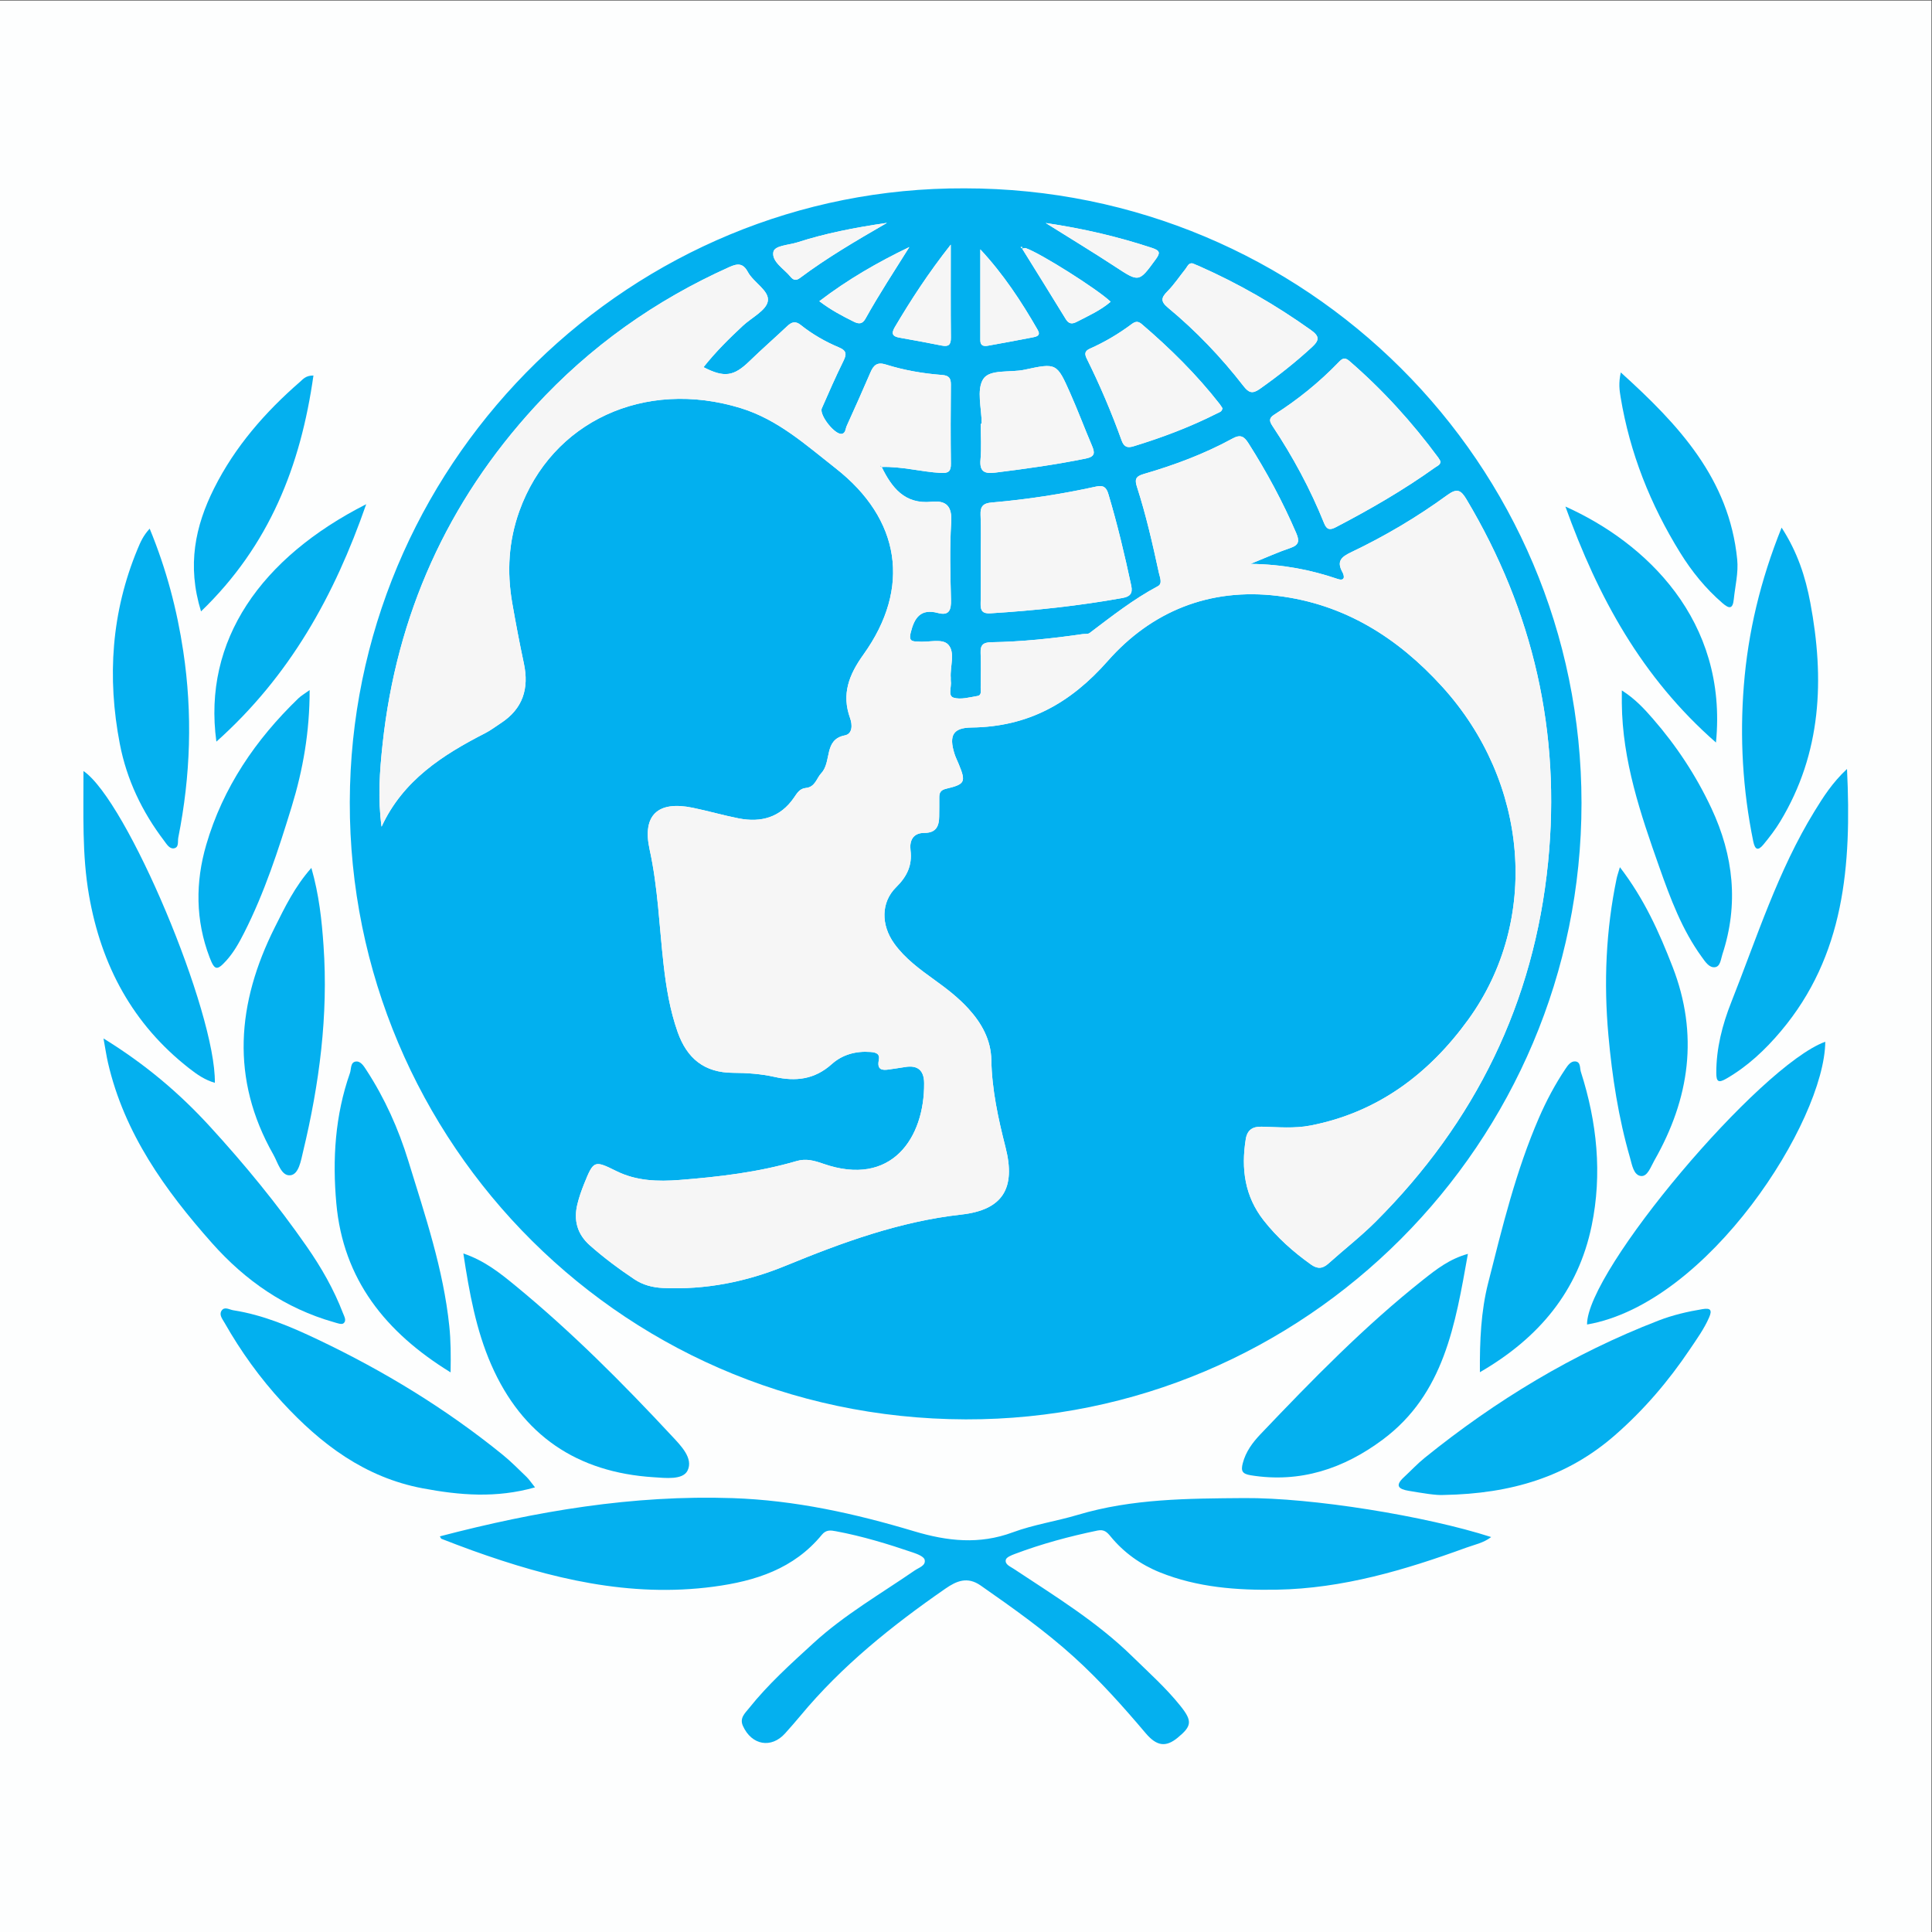 <?xml version="1.0" encoding="UTF-8" standalone="no"?>
<svg
   xmlns:dc="http://purl.org/dc/elements/1.1/"
   xmlns:cc="http://creativecommons.org/ns#"
   xmlns:rdf="http://www.w3.org/1999/02/22-rdf-syntax-ns#"
   xmlns:svg="http://www.w3.org/2000/svg"
   xmlns="http://www.w3.org/2000/svg"
   viewBox="0 0 200 200"
   height="200"
   width="200"
   xml:space="preserve"
   id="svg2"
   version="1.1"><rect x="0" y="0" width="200" height="200" fill="#333333" stroke="none"/><defs
     id="defs6"><clipPath
       id="clipPath20"
       clipPathUnits="userSpaceOnUse"><path
         id="path18"
         d="M 0,150 H 150 V 0 H 0 Z" /></clipPath></defs><g
     transform="matrix(1.333,0,0,-1.333,0,200)"
     id="g10"><path
       id="path12"
       style="fill:#fdfefe;fill-opacity:1;fill-rule:nonzero;stroke:none"
       d="M 0,0 H 150 V 150 H 0 Z" /><g
       id="g14"><g
         clip-path="url(#clipPath20)"
         id="g16"><g
           transform="translate(68.88,132.729)"
           id="g22"><path
             id="path24"
             style="fill:#02b0ef;fill-opacity:1;fill-rule:nonzero;stroke:none"
             d="m 0,0 c -2.554,-0.371 -4.795,-0.817 -6.98,-1.52 -0.658,-0.212 -1.758,-0.228 -1.844,-0.753 -0.124,-0.751 0.821,-1.287 1.328,-1.902 0.226,-0.275 0.43,-0.336 0.743,-0.102 C -4.689,-2.732 -2.467,-1.428 0,0 m 12.33,-0.011 c 1.933,-1.211 3.668,-2.261 5.363,-3.372 1.89,-1.237 1.861,-1.252 3.171,0.54 0.354,0.485 0.381,0.68 -0.27,0.895 -2.635,0.871 -5.321,1.503 -8.264,1.937 M 1.739,-1.877 c -2.463,-1.184 -4.783,-2.519 -6.99,-4.207 0.906,-0.687 1.785,-1.149 2.679,-1.591 0.396,-0.196 0.67,-0.187 0.909,0.242 1.054,1.895 2.246,3.706 3.402,5.556 m 3.217,0.188 C 3.217,-3.896 1.872,-5.964 0.613,-8.094 0.311,-8.604 0.431,-8.82 0.984,-8.917 2.076,-9.109 3.168,-9.31 4.256,-9.528 c 0.539,-0.109 0.716,0.07 0.71,0.623 -0.024,2.296 -0.01,4.591 -0.01,7.216 M 7.252,-2.06 c 0,-2.355 0.001,-4.71 -10e-4,-7.064 0,-0.436 0.281,-0.472 0.599,-0.414 1.165,0.208 2.328,0.423 3.489,0.65 0.297,0.058 0.618,0.142 0.368,0.576 -1.266,2.202 -2.655,4.319 -4.455,6.252 m 0.105,-13.539 c -0.025,0 -0.049,0 -0.074,0 0,-0.927 0.065,-1.859 -0.018,-2.779 -0.085,-0.955 0.321,-1.12 1.153,-1.016 2.351,0.293 4.695,0.618 7.019,1.091 0.713,0.145 0.726,0.431 0.489,0.987 -0.58,1.361 -1.098,2.749 -1.698,4.1 -1.035,2.33 -1.059,2.35 -3.539,1.812 -1.107,-0.241 -2.706,0.065 -3.211,-0.724 -0.537,-0.839 -0.121,-2.288 -0.121,-3.471 m 18.698,1.204 c -0.059,0.089 -0.13,0.215 -0.218,0.328 -1.789,2.293 -3.846,4.322 -6.053,6.208 -0.278,0.237 -0.487,0.216 -0.773,0.003 -1.013,-0.757 -2.097,-1.4 -3.253,-1.914 -0.422,-0.187 -0.416,-0.423 -0.234,-0.789 1.023,-2.06 1.922,-4.174 2.699,-6.337 0.189,-0.525 0.466,-0.595 0.922,-0.456 2.237,0.683 4.418,1.506 6.507,2.564 0.156,0.079 0.364,0.114 0.403,0.393 m -2.318,11.249 c -0.322,0.052 -0.401,-0.245 -0.554,-0.436 -0.464,-0.577 -0.876,-1.204 -1.394,-1.728 -0.491,-0.497 -0.566,-0.779 0.043,-1.284 2.174,-1.802 4.121,-3.839 5.851,-6.072 0.392,-0.506 0.681,-0.646 1.25,-0.245 1.425,1.005 2.788,2.078 4.073,3.261 0.589,0.542 0.593,0.847 -0.078,1.324 -2.724,1.943 -5.603,3.604 -8.661,4.958 -0.17,0.075 -0.341,0.143 -0.53,0.222 M 7.284,-26.011 c 0,-1.186 0.024,-2.373 -0.01,-3.558 -0.017,-0.581 0.181,-0.788 0.765,-0.752 3.439,0.214 6.86,0.578 10.253,1.191 0.568,0.102 0.814,0.332 0.679,0.963 -0.511,2.388 -1.073,4.762 -1.774,7.103 -0.155,0.517 -0.373,0.713 -0.946,0.588 -2.678,-0.588 -5.384,-1.006 -8.116,-1.239 -0.647,-0.055 -0.897,-0.289 -0.866,-0.961 0.052,-1.109 0.014,-2.223 0.015,-3.335 m 35.703,7.49 c -0.055,0.095 -0.103,0.196 -0.169,0.284 -2.034,2.757 -4.323,5.279 -6.919,7.521 -0.371,0.32 -0.566,0.158 -0.82,-0.106 -1.502,-1.555 -3.171,-2.909 -4.995,-4.067 -0.435,-0.276 -0.396,-0.506 -0.144,-0.885 1.584,-2.383 2.939,-4.892 4.008,-7.549 0.206,-0.513 0.449,-0.552 0.913,-0.311 2.667,1.389 5.265,2.891 7.713,4.643 0.17,0.121 0.41,0.19 0.413,0.47 M -0.44,-18.958 c 1.566,0.061 3.082,-0.377 4.636,-0.462 0.591,-0.032 0.778,0.135 0.77,0.724 -0.027,2.044 -0.023,4.088 -0.002,6.131 0.006,0.514 -0.16,0.714 -0.687,0.754 -1.483,0.113 -2.95,0.366 -4.368,0.813 -0.663,0.209 -0.947,-0.048 -1.186,-0.603 -0.599,-1.397 -1.222,-2.783 -1.849,-4.168 -0.098,-0.218 -0.085,-0.556 -0.372,-0.613 -0.538,-0.108 -1.783,1.472 -1.561,1.98 0.536,1.222 1.071,2.446 1.66,3.642 0.258,0.523 0.308,0.823 -0.327,1.089 -1.062,0.445 -2.066,1.021 -2.969,1.742 -0.416,0.332 -0.707,0.232 -1.049,-0.089 -0.973,-0.916 -1.98,-1.797 -2.939,-2.727 -1.21,-1.174 -1.948,-1.293 -3.562,-0.46 0.928,1.173 1.978,2.216 3.064,3.225 0.68,0.63 1.807,1.18 1.929,1.902 0.138,0.813 -1.103,1.436 -1.554,2.27 -0.363,0.673 -0.767,0.676 -1.424,0.382 -5.772,-2.588 -10.826,-6.175 -15.101,-10.832 -6.823,-7.432 -10.755,-16.193 -11.838,-26.216 -0.227,-2.106 -0.377,-4.233 -0.079,-6.416 1.661,3.594 4.728,5.563 8.044,7.261 0.427,0.218 0.813,0.516 1.217,0.779 1.713,1.116 2.206,2.689 1.79,4.639 -0.333,1.559 -0.631,3.127 -0.905,4.698 -0.421,2.42 -0.281,4.808 0.555,7.133 2.506,6.966 9.726,10.285 17.181,7.998 2.913,-0.894 5.079,-2.873 7.378,-4.673 5.047,-3.951 5.881,-9.282 2.164,-14.466 -1.123,-1.567 -1.717,-3.069 -1.037,-4.945 0.185,-0.512 0.193,-1.216 -0.407,-1.334 -1.663,-0.326 -1.001,-2.054 -1.835,-2.938 -0.369,-0.39 -0.463,-1.077 -1.205,-1.148 -0.478,-0.046 -0.684,-0.418 -0.911,-0.748 -1.061,-1.543 -2.552,-1.955 -4.299,-1.611 -1.2,0.235 -2.378,0.579 -3.575,0.825 -2.689,0.552 -3.928,-0.558 -3.338,-3.245 0.65,-2.958 0.747,-5.959 1.086,-8.941 0.202,-1.769 0.49,-3.524 1.086,-5.219 0.721,-2.052 2.063,-3.172 4.309,-3.18 1.072,-0.004 2.167,-0.081 3.209,-0.315 1.673,-0.375 3.128,-0.198 4.451,0.988 0.828,0.742 1.866,1.029 3.002,0.947 0.444,-0.032 0.757,-0.137 0.656,-0.637 -0.149,-0.742 0.239,-0.813 0.808,-0.72 0.402,0.065 0.809,0.111 1.21,0.182 0.991,0.174 1.493,-0.245 1.502,-1.24 0.037,-4.251 -2.519,-8.123 -7.836,-6.266 -0.674,0.235 -1.328,0.425 -2.056,0.211 -2.97,-0.87 -6.027,-1.23 -9.098,-1.471 -1.676,-0.131 -3.348,-0.084 -4.901,0.685 -1.721,0.852 -1.776,0.846 -2.508,-0.97 -0.208,-0.515 -0.394,-1.045 -0.526,-1.583 -0.311,-1.257 -0.021,-2.341 0.978,-3.222 1.088,-0.96 2.247,-1.826 3.453,-2.628 0.661,-0.439 1.409,-0.634 2.21,-0.671 3.315,-0.151 6.455,0.467 9.543,1.734 4.388,1.802 8.837,3.433 13.622,3.967 3.227,0.36 4.251,2.037 3.44,5.221 -0.569,2.234 -1.059,4.472 -1.103,6.793 -0.03,1.559 -0.751,2.848 -1.78,3.977 -0.78,0.856 -1.691,1.554 -2.628,2.23 -1.144,0.825 -2.292,1.658 -3.131,2.823 -1.043,1.45 -1.034,3.214 0.145,4.377 0.833,0.82 1.264,1.686 1.118,2.868 -0.092,0.746 0.192,1.353 1.074,1.351 0.902,-0.003 1.149,0.514 1.152,1.283 0.002,0.483 0.015,0.966 0.007,1.449 -0.006,0.38 0.1,0.594 0.528,0.696 1.485,0.352 1.557,0.526 0.98,1.922 -0.114,0.275 -0.249,0.542 -0.336,0.825 -0.428,1.389 -0.106,1.992 1.328,2.009 4.37,0.052 7.665,1.856 10.586,5.171 3.391,3.848 7.914,5.699 13.197,5.052 5.195,-0.637 9.324,-3.256 12.772,-7.049 6.727,-7.4 7.618,-18.133 2.034,-25.847 -3.047,-4.209 -7.021,-7.219 -12.264,-8.236 -1.249,-0.243 -2.52,-0.123 -3.781,-0.091 -0.696,0.019 -1.126,-0.238 -1.243,-0.971 -0.366,-2.294 -0.085,-4.429 1.402,-6.318 1.045,-1.326 2.282,-2.428 3.652,-3.406 0.519,-0.371 0.91,-0.343 1.368,0.068 1.215,1.091 2.513,2.097 3.666,3.249 7.737,7.731 12.307,17.007 13.392,27.923 1.001,10.079 -1.144,19.468 -6.335,28.169 -0.431,0.724 -0.727,0.895 -1.493,0.337 -2.342,-1.708 -4.838,-3.185 -7.455,-4.433 -0.755,-0.36 -1.163,-0.687 -0.693,-1.545 0.165,-0.301 0.23,-0.739 -0.381,-0.532 -2.083,0.707 -4.219,1.129 -6.753,1.167 1.254,0.507 2.163,0.921 3.104,1.239 0.688,0.233 0.695,0.571 0.443,1.159 -1.043,2.428 -2.29,4.742 -3.707,6.971 -0.336,0.529 -0.615,0.704 -1.228,0.369 -2.189,-1.196 -4.519,-2.066 -6.909,-2.76 -0.629,-0.183 -0.706,-0.422 -0.522,-0.992 0.706,-2.189 1.216,-4.432 1.702,-6.679 0.076,-0.349 0.301,-0.838 -0.071,-1.036 -1.909,-1.018 -3.595,-2.347 -5.309,-3.642 -0.129,-0.098 -0.361,-0.057 -0.545,-0.083 -2.353,-0.342 -4.716,-0.592 -7.094,-0.631 -0.639,-0.011 -0.85,-0.225 -0.824,-0.845 0.037,-0.89 0.016,-1.783 0.004,-2.675 -0.004,-0.24 0.099,-0.596 -0.247,-0.654 -0.618,-0.103 -1.303,-0.303 -1.858,-0.132 -0.468,0.144 -0.139,0.853 -0.215,1.305 -0.012,0.073 0.003,0.149 -0.002,0.223 -0.07,0.879 0.365,1.966 -0.188,2.583 -0.472,0.527 -1.548,0.158 -2.352,0.248 -0.037,0.004 -0.074,0.004 -0.111,0.004 -0.536,-0.005 -0.574,0.234 -0.454,0.712 0.283,1.129 0.764,1.862 2.106,1.503 0.879,-0.236 1.036,0.236 1.016,1.026 -0.05,2.005 -0.108,4.018 0.017,6.017 0.078,1.245 -0.381,1.709 -1.52,1.594 -2.096,-0.211 -3.095,1.095 -3.889,2.719 z m 10.919,16.945 c 0.009,0.048 0.018,0.097 0.027,0.145 l -0.132,-0.018 c 0.042,-0.038 0.083,-0.076 0.125,-0.114 1.132,-1.824 2.27,-3.645 3.389,-5.476 0.228,-0.373 0.484,-0.398 0.834,-0.218 0.91,0.47 1.853,0.887 2.649,1.569 -1.016,0.972 -5.441,3.768 -6.599,4.166 -0.082,0.029 -0.195,-0.034 -0.293,-0.054 m -4.45,4.694 c 26.491,0 47.908,-21.338 47.909,-47.735 0.002,-26.392 -21.458,-47.93 -47.816,-47.865 -27.472,0.067 -48.553,22.69 -47.819,49.173 0.713,25.723 21.95,46.54 47.726,46.427" /></g><g
           transform="translate(34.161,30.726)"
           id="g26"><path
             id="path28"
             style="fill:#04b0ef;fill-opacity:1;fill-rule:nonzero;stroke:none"
             d="M 0,0 C 7.46,1.952 14.978,3.23 22.74,2.968 27.585,2.804 32.228,1.773 36.811,0.4 c 2.599,-0.779 5.073,-1.055 7.682,-0.087 1.626,0.603 3.377,0.857 5.046,1.356 4.225,1.263 8.573,1.269 12.913,1.303 5.268,0.041 14.119,-1.39 19.191,-3.027 -0.6,-0.46 -1.297,-0.591 -1.94,-0.825 -4.758,-1.734 -9.587,-3.172 -14.709,-3.262 -3.097,-0.055 -6.167,0.174 -9.076,1.345 -1.497,0.602 -2.8,1.531 -3.835,2.793 -0.272,0.331 -0.501,0.562 -1.014,0.455 -2.183,-0.453 -4.327,-1.03 -6.412,-1.816 -0.266,-0.1 -0.661,-0.255 -0.707,-0.452 -0.085,-0.366 0.337,-0.521 0.608,-0.701 3.188,-2.112 6.46,-4.109 9.214,-6.806 1.274,-1.247 2.609,-2.436 3.728,-3.832 0.95,-1.185 0.903,-1.575 -0.21,-2.487 -0.903,-0.74 -1.611,-0.668 -2.477,0.355 -1.754,2.071 -3.559,4.096 -5.57,5.918 -2.26,2.047 -4.747,3.806 -7.244,5.551 -1.031,0.72 -1.87,0.361 -2.745,-0.245 -4.134,-2.865 -8.04,-5.989 -11.269,-9.886 -0.379,-0.457 -0.774,-0.903 -1.17,-1.346 -1.075,-1.203 -2.603,-0.929 -3.281,0.574 -0.279,0.618 0.172,0.997 0.469,1.37 1.486,1.866 3.257,3.457 5.009,5.062 2.397,2.196 5.208,3.814 7.867,5.644 0.326,0.224 0.876,0.371 0.768,0.829 -0.058,0.245 -0.558,0.443 -0.894,0.557 -1.965,0.67 -3.95,1.276 -5.996,1.657 C 30.343,0.475 29.992,0.523 29.664,0.124 27.492,-2.522 24.515,-3.474 21.258,-3.908 14.732,-4.778 8.578,-3.271 2.517,-1.096 1.715,-0.808 0.92,-0.5 0.126,-0.193 0.072,-0.172 0.048,-0.076 0,0" /></g><g
           transform="translate(112.118,33.94)"
           id="g30"><path
             id="path32"
             style="fill:#04b0ef;fill-opacity:1;fill-rule:nonzero;stroke:none"
             d="m 0,0 c -0.594,-0.042 -1.653,0.143 -2.716,0.321 -0.782,0.13 -1.096,0.39 -0.383,1.051 0.544,0.503 1.052,1.052 1.627,1.516 5.516,4.456 11.517,8.093 18.146,10.654 1.108,0.429 2.263,0.7 3.438,0.892 0.607,0.099 0.749,-0.072 0.499,-0.646 C 20.223,12.894 19.655,12.114 19.119,11.315 17.456,8.84 15.54,6.596 13.283,4.628 9.605,1.422 5.281,0.094 0,0" /></g><g
           transform="translate(41.548,34.53)"
           id="g34"><path
             id="path36"
             style="fill:#02b0ef;fill-opacity:1;fill-rule:nonzero;stroke:none"
             d="m 0,0 c -3.01,-0.854 -5.853,-0.615 -8.718,-0.075 -4.488,0.845 -7.897,3.422 -10.892,6.669 -1.74,1.885 -3.235,3.962 -4.503,6.195 -0.158,0.277 -0.436,0.607 -0.234,0.924 0.229,0.361 0.61,0.088 0.914,0.041 2.332,-0.364 4.479,-1.28 6.587,-2.283 C -11.741,9.042 -6.937,6.119 -2.538,2.555 -1.877,2.02 -1.276,1.409 -0.663,0.818 -0.455,0.617 -0.294,0.367 0,0" /></g><g
           transform="translate(113.996,52.663)"
           id="g38"><path
             id="path40"
             style="fill:#04b0ef;fill-opacity:1;fill-rule:nonzero;stroke:none"
             d="m 0,0 c -0.979,-5.476 -1.835,-10.873 -6.627,-14.435 -3.024,-2.248 -6.394,-3.38 -10.232,-2.76 -0.678,0.109 -0.777,0.342 -0.626,0.932 0.231,0.9 0.77,1.62 1.376,2.257 4.018,4.219 8.082,8.395 12.664,12.02 C -2.442,-1.193 -1.425,-0.394 0,0" /></g><g
           transform="translate(35.984,52.694)"
           id="g42"><path
             id="path44"
             style="fill:#02b0ef;fill-opacity:1;fill-rule:nonzero;stroke:none"
             d="m 0,0 c 1.641,-0.558 2.832,-1.509 4,-2.467 4.369,-3.584 8.351,-7.579 12.195,-11.71 0.699,-0.75 1.682,-1.729 1.217,-2.682 -0.365,-0.746 -1.713,-0.578 -2.641,-0.518 C 8.826,-16.998 4.566,-14.126 2.167,-8.642 0.987,-5.944 0.465,-3.064 0,0" /></g><g
           transform="translate(8.037,69.393)"
           id="g46"><path
             id="path48"
             style="fill:#04b0ef;fill-opacity:1;fill-rule:nonzero;stroke:none"
             d="m 0,0 c 3.251,-2.003 5.889,-4.245 8.249,-6.821 2.709,-2.955 5.247,-6.049 7.537,-9.342 1.124,-1.615 2.1,-3.316 2.807,-5.159 0.101,-0.264 0.315,-0.601 0.034,-0.809 -0.143,-0.105 -0.485,0.025 -0.724,0.093 -3.789,1.073 -6.89,3.231 -9.475,6.144 C 4.783,-11.786 1.621,-7.384 0.352,-1.9 0.228,-1.366 0.151,-0.822 0,0" /></g><g
           transform="translate(141.75,69.138)"
           id="g50"><path
             id="path52"
             style="fill:#04b0ef;fill-opacity:1;fill-rule:nonzero;stroke:none"
             d="M 0,0 C -0.056,-6.159 -9.059,-20.331 -18.501,-21.961 -18.545,-17.804 -5.115,-1.862 0,0" /></g><g
           transform="translate(114.928,43.473)"
           id="g54"><path
             id="path56"
             style="fill:#04b0ef;fill-opacity:1;fill-rule:nonzero;stroke:none"
             d="m 0,0 c -0.018,2.467 0.086,4.737 0.638,6.916 1.098,4.339 2.153,8.702 3.944,12.831 0.576,1.328 1.253,2.604 2.059,3.807 0.183,0.273 0.418,0.613 0.766,0.582 C 7.844,24.099 7.748,23.615 7.84,23.33 9.097,19.414 9.511,15.397 8.678,11.371 7.635,6.329 4.613,2.667 0,0" /></g><g
           transform="translate(34.992,43.461)"
           id="g58"><path
             id="path60"
             style="fill:#02b0ef;fill-opacity:1;fill-rule:nonzero;stroke:none"
             d="m 0,0 c -5.059,3.111 -8.343,7.222 -8.873,13.124 -0.308,3.419 -0.1,6.827 1.056,10.114 0.115,0.327 0.024,0.844 0.459,0.9 0.381,0.049 0.625,-0.364 0.824,-0.67 1.427,-2.19 2.488,-4.561 3.253,-7.05 C -1.985,12.203 -0.56,8.017 -0.1,3.592 0.019,2.456 0.022,1.325 0,0" /></g><g
           transform="translate(143.437,90.32)"
           id="g62"><path
             id="path64"
             style="fill:#04b0ef;fill-opacity:1;fill-rule:nonzero;stroke:none"
             d="m 0,0 c 0.358,-7.495 -0.188,-14.493 -5.135,-20.364 -1.219,-1.447 -2.594,-2.743 -4.26,-3.698 -0.589,-0.338 -0.754,-0.219 -0.756,0.442 -0.006,1.926 0.471,3.761 1.166,5.516 1.988,5.016 3.616,10.195 6.469,14.833 C -1.841,-2.175 -1.151,-1.078 0,0" /></g><g
           transform="translate(6.482,90.16)"
           id="g66"><path
             id="path68"
             style="fill:#04b0ef;fill-opacity:1;fill-rule:nonzero;stroke:none"
             d="m 0,0 c 3.392,-2.298 10.292,-18.753 10.203,-24.212 -0.773,0.217 -1.397,0.655 -1.996,1.124 -4.388,3.431 -6.82,7.977 -7.774,13.421 C -0.126,-6.474 0.012,-3.28 0,0" /></g><g
           transform="translate(125.8,82.692)"
           id="g70"><path
             id="path72"
             style="fill:#04b0ef;fill-opacity:1;fill-rule:nonzero;stroke:none"
             d="m 0,0 c 1.896,-2.471 3.049,-5.054 4.086,-7.722 2.052,-5.275 1.329,-10.25 -1.41,-15.053 -0.272,-0.477 -0.526,-1.254 -1.028,-1.209 -0.587,0.054 -0.705,0.874 -0.863,1.422 -0.898,3.11 -1.389,6.3 -1.678,9.513 -0.368,4.084 -0.196,8.152 0.641,12.178 C -0.208,-0.659 -0.132,-0.453 0,0" /></g><g
           transform="translate(11.624,108.983)"
           id="g74"><path
             id="path76"
             style="fill:#04b0ef;fill-opacity:1;fill-rule:nonzero;stroke:none"
             d="m 0,0 c 1.302,-3.159 2.122,-6.295 2.607,-9.516 0.73,-4.846 0.573,-9.677 -0.386,-14.481 -0.06,-0.301 0.075,-0.771 -0.351,-0.831 -0.341,-0.047 -0.559,0.341 -0.753,0.596 -1.707,2.244 -2.902,4.747 -3.434,7.51 -0.998,5.17 -0.659,10.246 1.382,15.151 C -0.723,-1.062 -0.507,-0.547 0,0" /></g><g
           transform="translate(138.358,109.063)"
           id="g78"><path
             id="path80"
             style="fill:#04b0ef;fill-opacity:1;fill-rule:nonzero;stroke:none"
             d="m 0,0 c 1.236,-1.905 1.854,-3.833 2.229,-5.831 1.113,-5.916 0.883,-11.666 -2.335,-16.989 -0.381,-0.631 -0.836,-1.223 -1.306,-1.792 -0.415,-0.502 -0.653,-0.427 -0.793,0.259 -0.814,3.988 -1.049,8.014 -0.73,12.061 C -2.607,-8.133 -1.652,-4.108 0,0" /></g><g
           transform="translate(24.181,82.637)"
           id="g82"><path
             id="path84"
             style="fill:#04b0ef;fill-opacity:1;fill-rule:nonzero;stroke:none"
             d="M 0,0 C 0.601,-2.097 0.809,-4.075 0.945,-6.049 1.32,-11.46 0.62,-16.776 -0.643,-22.028 c -0.168,-0.701 -0.332,-1.766 -0.983,-1.842 -0.714,-0.084 -0.971,0.979 -1.325,1.603 -3.347,5.892 -2.831,11.773 0.102,17.634 C -2.06,-3.057 -1.296,-1.463 0,0" /></g><g
           transform="translate(24.046,96.448)"
           id="g86"><path
             id="path88"
             style="fill:#04b0ef;fill-opacity:1;fill-rule:nonzero;stroke:none"
             d="m 0,0 c 0.004,-3.248 -0.516,-6.191 -1.401,-9.076 -1.024,-3.335 -2.101,-6.65 -3.685,-9.774 -0.387,-0.762 -0.801,-1.512 -1.378,-2.151 -0.734,-0.813 -0.918,-0.769 -1.303,0.236 -1.105,2.888 -1.109,5.848 -0.262,8.751 1.297,4.444 3.834,8.167 7.152,11.368 C -0.671,-0.447 -0.414,-0.302 0,0" /></g><g
           transform="translate(125.95,96.421)"
           id="g90"><path
             id="path92"
             style="fill:#04b0ef;fill-opacity:1;fill-rule:nonzero;stroke:none"
             d="m 0,0 c 1.047,-0.669 1.742,-1.431 2.413,-2.202 1.835,-2.106 3.361,-4.424 4.546,-6.956 1.718,-3.67 2.13,-7.448 0.85,-11.342 -0.121,-0.368 -0.153,-0.94 -0.573,-0.995 -0.449,-0.059 -0.75,0.412 -1.014,0.774 -1.547,2.124 -2.449,4.56 -3.313,7.003 C 1.451,-9.596 0.041,-5.455 0,-1.005 -0.002,-0.747 0,-0.489 0,0" /></g><g
           transform="translate(16.804,92.442)"
           id="g94"><path
             id="path96"
             style="fill:#04b0ef;fill-opacity:1;fill-rule:nonzero;stroke:none"
             d="M 0,0 C -1.075,7.885 3.487,14.3 11.635,18.44 9.161,11.332 5.714,5.107 0,0" /></g><g
           transform="translate(133.261,92.373)"
           id="g98"><path
             id="path100"
             style="fill:#04b0ef;fill-opacity:1;fill-rule:nonzero;stroke:none"
             d="M 0,0 C -5.776,5.06 -9.165,11.297 -11.693,18.326 -5.479,15.543 0.935,9.514 0,0" /></g><g
           transform="translate(125.869,121.115)"
           id="g102"><path
             id="path104"
             style="fill:#04b0ef;fill-opacity:1;fill-rule:nonzero;stroke:none"
             d="m 0,0 c 4.518,-4.082 8.418,-8.267 9.04,-14.517 0.104,-1.053 -0.16,-2.066 -0.264,-3.098 -0.082,-0.817 -0.392,-0.72 -0.882,-0.296 -1.306,1.127 -2.38,2.451 -3.282,3.909 -2.309,3.73 -3.907,7.738 -4.625,12.079 C -0.103,-1.379 -0.183,-0.834 0,0" /></g><g
           transform="translate(15.612,102.558)"
           id="g106"><path
             id="path108"
             style="fill:#04b0ef;fill-opacity:1;fill-rule:nonzero;stroke:none"
             d="m 0,0 c -1.106,3.573 -0.45,6.635 1.016,9.559 1.618,3.229 3.956,5.908 6.668,8.267 0.238,0.207 0.454,0.498 1.045,0.491 C 7.742,11.329 5.324,5.128 0,0" /></g><g
           transform="translate(68.461,113.79)"
           id="g110"><path
             id="path112"
             style="fill:#f6f6f6;fill-opacity:1;fill-rule:nonzero;stroke:none"
             d="m 0,0 c 0.794,-1.624 1.793,-2.93 3.889,-2.719 1.139,0.115 1.598,-0.349 1.52,-1.594 -0.125,-1.999 -0.067,-4.012 -0.016,-6.017 0.02,-0.79 -0.138,-1.262 -1.017,-1.026 -1.342,0.359 -1.823,-0.374 -2.106,-1.503 -0.119,-0.478 -0.082,-0.717 0.454,-0.712 0.037,0 0.075,0 0.112,-0.004 0.803,-0.09 1.879,0.279 2.351,-0.248 0.553,-0.617 0.119,-1.704 0.188,-2.583 0.006,-0.074 -0.01,-0.15 0.002,-0.223 0.076,-0.452 -0.252,-1.161 0.216,-1.305 0.554,-0.171 1.239,0.029 1.857,0.132 0.346,0.058 0.244,0.414 0.247,0.654 0.012,0.892 0.033,1.785 -0.004,2.675 -0.026,0.62 0.185,0.834 0.824,0.845 2.378,0.039 4.741,0.289 7.095,0.631 0.183,0.026 0.416,-0.015 0.544,0.083 1.714,1.295 3.4,2.624 5.309,3.642 0.372,0.198 0.147,0.687 0.072,1.036 -0.487,2.247 -0.997,4.49 -1.703,6.679 -0.183,0.57 -0.106,0.809 0.522,0.992 2.39,0.694 4.72,1.564 6.909,2.76 0.613,0.335 0.892,0.16 1.228,-0.369 1.417,-2.229 2.664,-4.543 3.707,-6.971 0.252,-0.588 0.246,-0.926 -0.443,-1.159 -0.941,-0.318 -1.849,-0.732 -3.104,-1.239 2.534,-0.038 4.671,-0.46 6.753,-1.167 0.611,-0.207 0.547,0.231 0.382,0.532 -0.47,0.858 -0.063,1.185 0.692,1.545 2.618,1.248 5.113,2.725 7.456,4.433 0.765,0.558 1.061,0.387 1.493,-0.337 5.191,-8.701 7.336,-18.09 6.334,-28.169 -1.084,-10.916 -5.655,-20.192 -13.391,-27.923 -1.153,-1.152 -2.452,-2.158 -3.667,-3.249 -0.458,-0.411 -0.849,-0.439 -1.368,-0.068 -1.37,0.978 -2.607,2.08 -3.651,3.406 -1.488,1.889 -1.769,4.024 -1.402,6.318 0.117,0.733 0.546,0.99 1.242,0.971 1.262,-0.032 2.532,-0.152 3.781,0.091 5.243,1.017 9.217,4.027 12.264,8.236 5.585,7.714 4.693,18.447 -2.034,25.847 -3.448,3.793 -7.576,6.412 -12.772,7.049 -5.283,0.647 -9.805,-1.204 -13.196,-5.052 -2.922,-3.315 -6.217,-5.119 -10.586,-5.171 -1.435,-0.017 -1.757,-0.62 -1.329,-2.009 0.087,-0.283 0.222,-0.55 0.336,-0.825 0.577,-1.396 0.505,-1.57 -0.98,-1.922 -0.428,-0.102 -0.534,-0.316 -0.528,-0.696 0.008,-0.483 -0.005,-0.966 -0.007,-1.449 -0.003,-0.769 -0.249,-1.286 -1.152,-1.283 -0.882,0.002 -1.165,-0.605 -1.073,-1.351 0.145,-1.182 -0.286,-2.048 -1.118,-2.868 -1.18,-1.163 -1.189,-2.927 -0.146,-4.377 0.839,-1.165 1.987,-1.998 3.131,-2.823 0.937,-0.676 1.848,-1.374 2.628,-2.23 1.029,-1.129 1.75,-2.418 1.78,-3.977 0.044,-2.321 0.534,-4.559 1.103,-6.793 0.812,-3.184 -0.213,-4.861 -3.439,-5.221 -4.786,-0.534 -9.235,-2.165 -13.622,-3.967 -3.088,-1.267 -6.228,-1.885 -9.544,-1.734 -0.801,0.037 -1.549,0.232 -2.209,0.671 -1.207,0.802 -2.365,1.668 -3.454,2.628 -0.999,0.881 -1.288,1.965 -0.978,3.222 0.133,0.538 0.318,1.068 0.526,1.583 0.732,1.816 0.788,1.822 2.508,0.97 1.553,-0.769 3.225,-0.816 4.901,-0.685 3.071,0.241 6.128,0.601 9.098,1.471 0.729,0.214 1.382,0.024 2.057,-0.211 5.316,-1.857 7.872,2.015 7.835,6.266 -0.009,0.995 -0.511,1.414 -1.501,1.24 -0.402,-0.071 -0.808,-0.117 -1.211,-0.182 -0.569,-0.093 -0.957,-0.022 -0.808,0.72 0.101,0.5 -0.212,0.605 -0.656,0.637 -1.135,0.082 -2.174,-0.205 -3.002,-0.947 -1.323,-1.186 -2.778,-1.363 -4.451,-0.988 -1.042,0.234 -2.137,0.311 -3.209,0.315 -2.246,0.008 -3.587,1.128 -4.309,3.18 -0.596,1.695 -0.884,3.45 -1.085,5.219 -0.34,2.982 -0.437,5.983 -1.086,8.94 -0.591,2.688 0.648,3.798 3.337,3.246 1.198,-0.246 2.375,-0.59 3.575,-0.825 1.747,-0.344 3.239,0.068 4.299,1.611 0.227,0.33 0.433,0.702 0.911,0.748 0.742,0.071 0.836,0.758 1.205,1.148 0.835,0.884 0.173,2.612 1.835,2.938 0.6,0.118 0.592,0.822 0.407,1.334 -0.68,1.876 -0.086,3.378 1.037,4.945 3.717,5.184 2.883,10.515 -2.163,14.466 -2.3,1.8 -4.465,3.779 -7.378,4.673 -7.456,2.287 -14.676,-1.032 -17.181,-7.998 -0.837,-2.325 -0.977,-4.713 -0.555,-7.133 0.273,-1.571 0.571,-3.139 0.904,-4.698 0.417,-1.95 -0.077,-3.523 -1.79,-4.639 -0.404,-0.263 -0.79,-0.561 -1.217,-0.779 -3.316,-1.698 -6.383,-3.667 -8.044,-7.261 -0.298,2.183 -0.148,4.31 0.08,6.416 1.082,10.023 5.015,18.784 11.837,26.216 4.275,4.657 9.329,8.244 15.101,10.832 0.657,0.294 1.061,0.291 1.425,-0.382 0.451,-0.834 1.691,-1.457 1.553,-2.27 -0.122,-0.722 -1.249,-1.272 -1.928,-1.902 -1.087,-1.009 -2.137,-2.052 -3.065,-3.225 1.614,-0.833 2.352,-0.714 3.563,0.46 0.959,0.93 1.966,1.811 2.939,2.727 0.341,0.321 0.632,0.421 1.048,0.089 0.903,-0.721 1.907,-1.297 2.969,-1.742 0.635,-0.266 0.585,-0.566 0.328,-1.089 -0.59,-1.196 -1.125,-2.42 -1.661,-3.642 -0.222,-0.508 1.023,-2.088 1.561,-1.98 0.287,0.057 0.274,0.395 0.372,0.613 0.627,1.385 1.25,2.771 1.849,4.168 0.239,0.555 0.523,0.812 1.186,0.603 C 1.746,7.494 3.213,7.241 4.696,7.128 5.223,7.088 5.389,6.888 5.384,6.374 5.362,4.331 5.358,2.287 5.385,0.243 5.393,-0.346 5.206,-0.513 4.615,-0.481 3.061,-0.396 1.545,0.042 -0.021,-0.019 -0.044,0.017 -0.068,0.052 -0.091,0.088 -0.09,0.066 -0.097,0.031 -0.086,0.024 -0.062,0.008 -0.029,0.007 0,0" /></g><g
           transform="translate(111.868,114.209)"
           id="g114"><path
             id="path116"
             style="fill:#f6f6f6;fill-opacity:1;fill-rule:nonzero;stroke:none"
             d="m 0,0 c -0.004,-0.281 -0.244,-0.35 -0.413,-0.471 -2.449,-1.751 -5.046,-3.253 -7.714,-4.642 -0.463,-0.241 -0.706,-0.203 -0.912,0.31 -1.069,2.657 -2.425,5.166 -4.008,7.55 -0.252,0.379 -0.291,0.609 0.143,0.885 1.824,1.157 3.493,2.512 4.995,4.067 0.255,0.264 0.45,0.426 0.821,0.106 C -4.492,5.563 -2.203,3.041 -0.169,0.284 -0.104,0.196 -0.056,0.094 0,0" /></g><g
           transform="translate(76.164,106.718)"
           id="g118"><path
             id="path120"
             style="fill:#f6f6f6;fill-opacity:1;fill-rule:nonzero;stroke:none"
             d="M 0,0 C 0,1.112 0.037,2.226 -0.014,3.335 -0.046,4.007 0.205,4.241 0.852,4.296 3.583,4.529 6.29,4.948 8.967,5.535 9.54,5.66 9.758,5.464 9.913,4.947 10.614,2.606 11.176,0.233 11.687,-2.156 11.822,-2.787 11.577,-3.016 11.008,-3.119 7.615,-3.732 4.195,-4.096 0.755,-4.309 0.172,-4.346 -0.026,-4.139 -0.01,-3.558 0.024,-2.373 0,-1.186 0,0" /></g><g
           transform="translate(92.617,129.584)"
           id="g122"><path
             id="path124"
             style="fill:#f6f6f6;fill-opacity:1;fill-rule:nonzero;stroke:none"
             d="M 0,0 C 0.188,-0.079 0.36,-0.148 0.529,-0.223 3.587,-1.576 6.467,-3.238 9.191,-5.18 9.862,-5.658 9.858,-5.962 9.269,-6.504 7.984,-7.687 6.621,-8.76 5.195,-9.766 4.627,-10.167 4.338,-10.027 3.946,-9.52 c -1.731,2.233 -3.677,4.27 -5.852,6.072 -0.608,0.505 -0.533,0.787 -0.042,1.284 0.518,0.524 0.93,1.15 1.393,1.728 C -0.402,-0.245 -0.322,0.052 0,0" /></g><g
           transform="translate(94.935,118.334)"
           id="g126"><path
             id="path128"
             style="fill:#f6f6f6;fill-opacity:1;fill-rule:nonzero;stroke:none"
             d="m 0,0 c -0.038,-0.279 -0.246,-0.314 -0.403,-0.393 -2.089,-1.058 -4.27,-1.881 -6.507,-2.564 -0.455,-0.139 -0.733,-0.068 -0.921,0.456 -0.778,2.163 -1.677,4.277 -2.699,6.337 -0.182,0.366 -0.189,0.602 0.233,0.79 1.156,0.513 2.241,1.156 3.253,1.913 0.286,0.214 0.496,0.234 0.774,-0.003 C -4.064,4.65 -2.006,2.621 -0.218,0.328 -0.13,0.215 -0.059,0.089 0,0" /></g><g
           transform="translate(76.237,117.131)"
           id="g130"><path
             id="path132"
             style="fill:#f6f6f6;fill-opacity:1;fill-rule:nonzero;stroke:none"
             d="M 0,0 C 0,1.183 -0.416,2.632 0.121,3.471 0.626,4.26 2.225,3.954 3.332,4.195 5.812,4.733 5.836,4.712 6.871,2.383 7.471,1.031 7.989,-0.356 8.569,-1.717 8.806,-2.274 8.793,-2.559 8.081,-2.704 5.756,-3.177 3.412,-3.503 1.061,-3.795 0.229,-3.899 -0.177,-3.734 -0.092,-2.779 -0.009,-1.859 -0.074,-0.927 -0.074,0 -0.049,0 -0.025,0 0,0" /></g><g
           transform="translate(76.132,130.67)"
           id="g134"><path
             id="path136"
             style="fill:#f6f6f6;fill-opacity:1;fill-rule:nonzero;stroke:none"
             d="M 0,0 C 1.8,-1.933 3.189,-4.05 4.455,-6.252 4.705,-6.686 4.384,-6.771 4.087,-6.829 2.926,-7.055 1.763,-7.27 0.598,-7.479 0.28,-7.536 -0.001,-7.5 -0.001,-7.065 0.001,-4.71 0,-2.355 0,0" /></g><g
           transform="translate(73.836,131.041)"
           id="g138"><path
             id="path140"
             style="fill:#f6f6f6;fill-opacity:1;fill-rule:nonzero;stroke:none"
             d="m 0,0 c 0,-2.625 -0.014,-4.921 0.01,-7.216 0.006,-0.553 -0.171,-0.732 -0.71,-0.624 -1.088,0.219 -2.179,0.42 -3.272,0.612 -0.553,0.097 -0.673,0.312 -0.371,0.823 C -3.084,-4.276 -1.739,-2.208 0,0" /></g><g
           transform="translate(70.619,130.853)"
           id="g142"><path
             id="path144"
             style="fill:#f6f6f6;fill-opacity:1;fill-rule:nonzero;stroke:none"
             d="m 0,0 c -1.156,-1.85 -2.348,-3.661 -3.402,-5.556 -0.239,-0.43 -0.513,-0.438 -0.909,-0.243 -0.894,0.443 -1.773,0.904 -2.679,1.592 C -4.783,-2.52 -2.463,-1.185 0,0" /></g><g
           transform="translate(79.359,130.716)"
           id="g146"><path
             id="path148"
             style="fill:#f6f6f6;fill-opacity:1;fill-rule:nonzero;stroke:none"
             d="M 0,0 C 0.099,0.02 0.212,0.083 0.294,0.055 1.451,-0.344 5.877,-3.139 6.892,-4.112 6.096,-4.793 5.154,-5.21 4.243,-5.681 3.894,-5.861 3.637,-5.835 3.41,-5.463 2.29,-3.631 1.152,-1.811 0.021,0.014 Z" /></g><g
           transform="translate(81.21,132.719)"
           id="g150"><path
             id="path152"
             style="fill:#f6f6f6;fill-opacity:1;fill-rule:nonzero;stroke:none"
             d="M 0,0 C 2.943,-0.434 5.629,-1.067 8.264,-1.938 8.915,-2.153 8.888,-2.348 8.534,-2.832 7.224,-4.624 7.253,-4.61 5.363,-3.372 3.668,-2.262 1.933,-1.212 0,0" /></g><g
           transform="translate(68.88,132.729)"
           id="g154"><path
             id="path156"
             style="fill:#f6f6f6;fill-opacity:1;fill-rule:nonzero;stroke:none"
             d="m 0,0 c -2.467,-1.428 -4.689,-2.732 -6.753,-4.277 -0.313,-0.234 -0.517,-0.173 -0.743,0.102 -0.507,0.615 -1.452,1.151 -1.328,1.902 0.086,0.525 1.186,0.541 1.844,0.753 2.185,0.703 4.426,1.149 6.98,1.52" /></g><g
           transform="translate(79.379,130.73)"
           id="g158"><path
             id="path160"
             style="fill:#f6f6f6;fill-opacity:1;fill-rule:nonzero;stroke:none"
             d="M 0,0 C -0.042,0.038 -0.083,0.076 -0.125,0.113 L 0.007,0.132 C -0.002,0.083 -0.011,0.035 -0.02,-0.014 -0.021,-0.014 0,0 0,0" /></g><g
           transform="translate(68.461,113.79)"
           id="g162"><path
             id="path164"
             style="fill:#02b0ef;fill-opacity:1;fill-rule:nonzero;stroke:none"
             d="M 0,0 C -0.029,0.007 -0.062,0.008 -0.086,0.024 -0.097,0.031 -0.09,0.066 -0.091,0.088 -0.068,0.052 -0.044,0.017 -0.021,-0.019 -0.021,-0.019 0,0 0,0" /></g></g></g></g></svg>